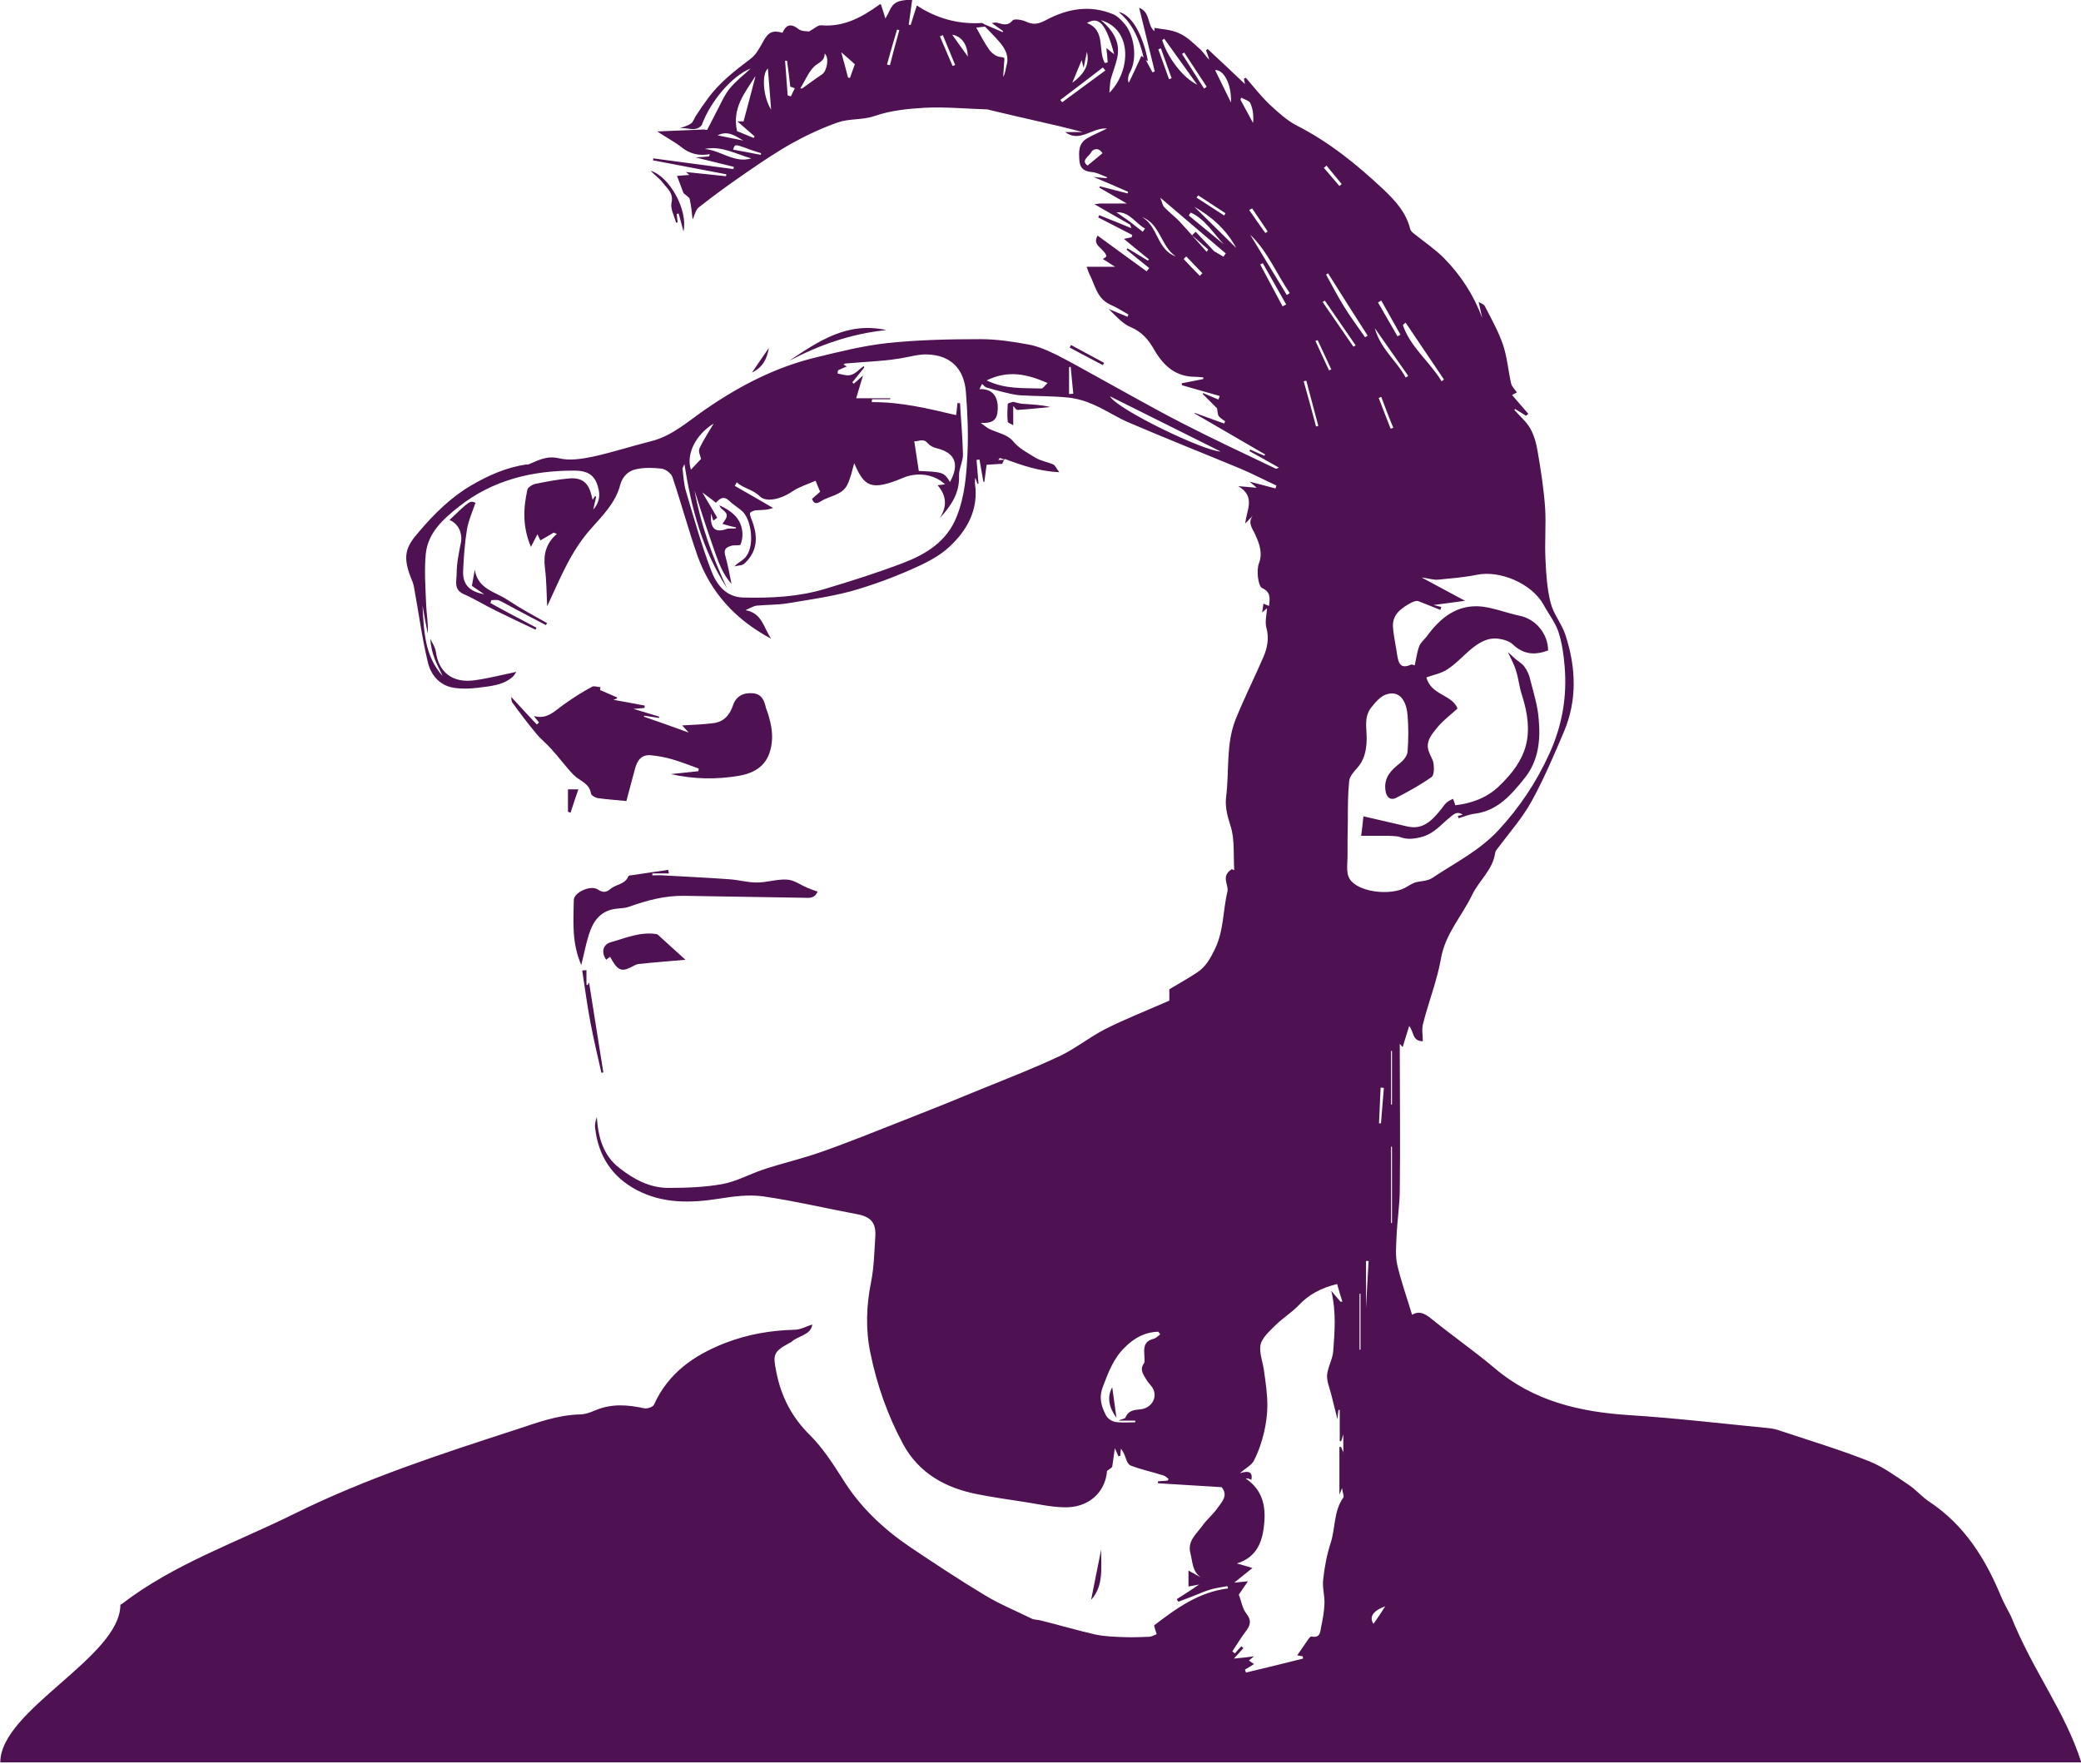 <?xml version="1.0" encoding="utf-8"?>
<!-- Generator: Adobe Illustrator 26.2.0, SVG Export Plug-In . SVG Version: 6.00 Build 0)  -->
<svg version="1.1" id="Layer_1" xmlns="http://www.w3.org/2000/svg" xmlns:xlink="http://www.w3.org/1999/xlink" x="0px" y="0px"
	 viewBox="0 0 641.2 543.6" style="enable-background:new 0 0 641.2 543.6;" xml:space="preserve">
<style type="text/css">
	.st0{fill:#4E1151;}
</style>
<g>
	<path class="st0" d="M619.6,497.9c-1-2-2.2-4-3.1-6.2c-4.8-11.6-11.3-21.9-22-29c-2.3-1.5-4.2-3.8-6.5-5.3
		c-3.9-2.6-7.8-5.5-12.1-7.2c-8.8-3.5-17.8-6.2-26.8-9.2c-1.4-0.5-2.8-0.9-4.2-1c-14.3-1.4-28.6-3.1-42.9-4
		c-15.3-1-29.5-4.3-41.5-14.5c-6.3-5.3-13.2-10.1-19.6-15.3c-2-1.6-3.7-2.4-5.8-1.1c-1.6-5.3-3.4-10.3-4.6-15.5
		c-0.6-2.8-0.3-5.8-0.2-8.6c0.2-4.9,1-9.8,1-14.6c0.2-13.9,0-27.8,0-41.7c0-0.9,0-1.8,0-3.1c0.5,0.6,0.8,0.9,0.9,1
		c0.6-2.1,1.3-4.2,2-6.5c1.5,1.8,0.9,4.7,4.2,4.7c0-1.9-0.4-3.8,0.1-5.5c1.7-6.7,4.3-13.2,5.5-20c1.3-7.6,6.5-13.1,9.6-19.6
		c2.1-4.4,6.4-7.7,7.1-13c0.1-0.5,0.5-1,0.9-1.5c3.5-4.7,7.5-9.2,10.3-14.3c3.8-6.9,6.9-14.2,10-21.5c4.1-9.7,3.7-19.7,0.5-29.6
		c-1.1-3.5-3.7-6.5-4.6-10c-1.1-4.3-1.4-8.8-1.6-13.3c-0.3-5.3,0.2-10.6-0.1-15.8c-0.4-5.9-1.3-11.7-2.3-17.5
		c-0.4-2.5-1.1-5.1-2.3-7.2c-1.2-2.1-3.2-3.8-4.9-5.7c0.1-0.1,0.2-0.2,0.2-0.3c1.2,0.7,2.3,1.4,3.4,2.1c0.2-0.2,0.5-0.4,0.7-0.6
		c-1.7-1.9-3.3-3.9-5-5.8c0.6-0.3,1.1-0.6,1.5-0.8c-0.7-1-1.6-1.8-1.8-2.8c-0.9-3.9-1.2-8.1-2.5-11.9c-1.4-4.1-3.6-8-5.6-11.9
		c-0.3-0.6-1.2-0.8-1.9-1.3c0.4,1.9,0.8,3.5,1.1,5c-2.6-7.1-6.6-13.2-11.8-18.5c-2.8-2.8-6.1-5-9.2-7.5c-0.5-0.4-1.1-0.9-1.2-1.5
		c-1.3-5.1-4.5-8.6-8.3-12.2c-8.1-7.6-16.6-14.5-26.6-19.6c-3.1-1.6-5.8-4.1-8.4-6.5c-2.6-2.5-4.9-5.4-7.3-8.2
		c0-0.1-0.3,0.1-0.6,0.2c0.1,0.6,0.2,1.3,0.3,1.7c-3.8-3.6-7.6-7.2-11.5-10.8c-0.2,0.1-0.3,0.3-0.5,0.4c0.4,1,0.7,1.9,1,2.9
		c-1.2-1.1-1.9-2.5-3-3.4c-2-1.8-4-3.8-6.4-4.8c-2.4-1.1-5.2-1.2-7.5-1.6c0,0,0,0.5,0,1c-2.3-1.8-1.1-5.8-4.7-7.2
		c1.7,6.8,3.2,13.2,4.8,19.6c-0.2,0.1-0.4,0.2-0.7,0.3c-0.8-1.4-1.5-2.9-2.3-4.3c-0.5-0.3-1-0.7-1.1-0.8c-1.2,2.6-2.5,5.5-3.9,8.3
		c-0.4-0.9-0.2-1.7,0-2.4c0.1-0.4,0.4-0.8,0.6-1.3c2.1-4.3,1-11.5-2.3-14.9c-0.9-1-1.9-2-3.1-2.5c-7.2-3-14.2-1.7-20.7,1.8
		c-2.5,1.3-4,1.5-6.3,0.4c-1.2-0.5-3.5-0.9-4-0.3c-1.6,1.9-3.1,1.1-4.8,0.7c-0.4-0.1-0.9,0-1.6,0.1c1.3,1,2.4,1.7,3.5,2.5
		c-0.1,0.1-0.1,0.2-0.2,0.3c-1.8-0.8-3.5-1.5-5.3-2.3c0,0,0,0,0.1,0.1c-0.5-0.2-0.9-0.7-1.4-0.6c-7.1,0.4-13.7-1.4-19.8-5.4
		c-0.7,2.2-1.3,4-1.9,6c-0.2,0-0.4-0.1-0.6-0.1c0.3-2.4,0.7-4.7,1.1-7.9c-1.8,0.4-3.9,0.3-5.3,1.3c-1.3,0.8-1.8,2.8-3,4.7
		c-0.5-1.7-0.9-3-1.4-4.4c-0.1,0-0.3,0-0.4,0.1c-5.4,3.9-11,7-18,6.4c-1-0.1-2.2,1.1-3.7,1.9c-0.7-0.1-2.3,0-3.2-0.7
		c-2.4-1.9-3.9-1.4-5,1.1c-3.1-0.9-4.4-0.1-5.9,2.6c-1.1,2-2.2,4.1-3.9,5.4c-4.9,3.7-9.7,7.4-13.3,12.4c-1.2,1.6-2.3,3.2-3.4,4.9
		c-0.6,0.8-0.9,2-1.6,2.6c-1.1,0.8-2.5,1.1-3.7,1.6c2.2-0.6,4.9,1.3,6.9-1c2.7-7.4,9.3-15.2,15.1-17.5c-2.1,2-4.5,3.8-6.4,6.1
		c-1.4,1.7-2.4,3.8-3.4,5.8c-1.2,2.3-2.4,4.7-3.6,7c-0.1,0.1-0.7-0.1-1-0.1c-4.5,0.2-9,0.4-14.4,0.6c2.7,1.8,5.2,3.1,7.4,4.8
		c2.6,2.1,5.4,2.8,8.8,2.2c-0.1,0.2-0.1,0.5-0.2,0.7c-1.1,0.1-2.2,0.2-4.2,0.3c4.4,1.1,8.1,2,11.8,2.9c0,0.2-0.1,0.5-0.1,0.7
		c-8.2-1.1-16.5-2.2-24.7-3.3c0,0.2-0.1,0.4-0.1,0.6c7.5,1.4,15.1,2.9,22.6,4.3c0,0.2-0.1,0.4-0.1,0.6c-4.1-0.4-8.1-0.9-12.4-1.3
		c0.4,0.3,0.7,0.5,1.1,0.9c-1.4,0.1-2.5,0.2-3.8,0.3c0.8,2.2,1.6,4.1,2,5.3c0.9,0.8,1.8,1.3,1.9,1.8c0.5,2.2,0.7,4.4,0.9,6.3
		c0.6-1.1,0.9-2.9,1.9-3.7c4.8-3.8,9.8-7.4,14.9-10.9c4.5-3.1,9.1-6.2,13.9-8.9c4.5-2.5,9.3-4.7,14.1-6.4c3.5-1.2,7.6-0.7,11.1-1.9
		c5.2-1.8,10.5-2.3,15.7-2.6c6.3-0.3,12.7,0.3,19,0.5c0.5,0,0.9,0.2,1.4,0.3c2.8,0.7,5.6,1.3,8.5,2c4.2,1,8.4,1.9,12.6,2.9
		c2.2,0.5,4.3,1.1,7.1,1.8c-2.2,0-3.7,0-5.4,0c4.6,3.4,8.3-1.5,12.9-1.1c-2.2,1.1-4.2,1.9-6.1,3c-2.8,1.6-2.6,4.3-2.4,7
		c0.2,2.2,1.4,3.2,3.7,3.4c1.6,0.1,3.2,1,4.8,1.6c0,0.1-0.1,0.2-0.1,0.3c-1.3-0.1-2.5-0.2-4.1-0.4c3.8,1.6,7.3,3.1,10.7,4.6
		c-0.1,0.2-0.1,0.3-0.2,0.5c-2.8-0.7-5.7-1.5-8.5-2.2c0,0.1-0.1,0.3-0.2,0.4c2.9,1.7,5.9,3.4,8.5,4.9c-2.6,0-5.5,0-8.3,0
		c-0.6,0.1-1.2,0.2-1.7,0.2c3.6,2.1,7.3,4.2,11,6.3c0.1,0.3,0.2,0.6,0.4,1.1c-3.4-1.4-6.6-2.7-9.9-4c-0.1,0.2-0.2,0.4-0.3,0.7
		c3.5,1.8,7,3.6,10.5,5.4c-0.1,0.2-0.2,0.4-0.2,0.7c-0.6,0.1-1.3,0.3-2.4,0.5c2.8,2.3,5.2,4.3,7.7,6.3c-0.1,0.1-0.2,0.3-0.3,0.4
		c-2.1-1.3-4.2-2.5-6.3-3.8c-0.1,0.2-0.2,0.3-0.3,0.4c2.3,1.9,4.6,3.8,7,5.7c-0.3,0.3-0.5,0.7-0.8,1c-5-3.6-10-7.3-15.1-11
		c-1.4,2.4,0.5,3.3,1.6,4.6c0.5,0.5,1,1.1,1.1,1.7c0,0.3-0.9,0.8-1.1,0.9c1.4,0.9,2.9,1.8,3.8,2.4c-2.9,0-6,0-8.8,0
		c0.4,0.9,0.5,1.5,0.8,2.1c1.8,3.4,2.3,7.6,6.4,9.5c2,0.9,3.8,2,5.7,3.1c-0.1,0.2-0.2,0.5-0.3,0.7c-1.9-0.8-3.9-1.6-5.8-2.4
		c2.2,2.1,4.2,4.5,6.8,5.6c3.4,1.4,5.6,4,7.2,6.9c2.9,5,6.6,8.4,12.7,8.4c0.8,0,1.7,0.1,2.5,0.2c0,0.2,0,0.3-0.1,0.5
		c-2.2,0.4-4.4,0.9-6.6,1.3c0,0.2,0.1,0.4,0.1,0.6c3.9,1.1,7.7,2.2,11.6,3.3c-0.1,0.4-0.2,0.7-0.4,1.1c-1.6-0.7-3.1-1.3-4.7-2
		c0,0.1-0.1,0.2-0.1,0.3c1.6,1.6,3.2,3.2,4.4,4.4c0.2,1.1,0.2,1.9,0.5,2.4c0.5,0.6,1.3,1.1,2,1.6c-0.1,0.2-0.2,0.5-0.3,0.7
		c-3-1.1-6.1-2.2-9.1-3.3c0,0.1,0,0.1,0,0.2c7.2,4.2,14.5,8.4,21.7,12.6c-0.1,0.1-0.1,0.3-0.2,0.4c-1.5-0.6-2.9-1.2-4.4-1.9
		c-0.1,0.2-0.1,0.3-0.2,0.5c2.9,1.6,5.8,3.2,9.1,5.1c-0.7,0.2-0.9,0.4-1,0.3c-9.6-4.6-19.3-9.1-28.8-14c-8.8-4.5-17.3-9.4-25.9-14.1
		c-4.2-2.3-8.4-4.7-12.7-6.9c-2.7-1.3-5.5-2.6-8.5-3.2c-4.9-0.9-10-1.7-15-1.7c-9.6,0-19.2,0.2-28.7,1.2c-7.5,0.8-15,2.7-22.4,4.5
		c-12.3,3-23.4,8.8-33.7,15.9c-5.4,3.7-10.3,8.3-17,9.9c-5.9,1.5-11.8,3.4-17.7,4.7c-3.4,0.7-7.2,1.3-10.5,0.5
		c-3.8-0.9-6.4,0.7-9.4,1.9c-0.2,0.1-0.4,0-0.6,0c-6.1,0.9-11.6,3.3-16.9,6.4c-6.2,3.6-11.3,8.6-16,14.1c-4.3,4.9-5.6,7.7-2.2,15.6
		c0.2,0.6,0.4,1.2,0.5,1.9c1.4,7.6,2.4,15.3,4.2,22.8c0.9,4,3.6,7.3,8,8c2.4,0.4,5,0.3,7.5,0c3.7-0.5,7.6-0.7,10.6-3.3
		c0.6-0.5,1-1.4,1.2-1.6c-4.3,0.9-8.5,2-12.9,2.6c-6.5,0.9-11-2.2-11.9-8.8c-0.2-1.4-1.1-2.7-1.7-4c0.1,2.2,0.6,4.2,1.3,6.1
		c0.7,1.9,1.7,3.6,2.5,5.4c-5.6-6.2-5.8-14-6.2-21.7c0.5,2.9,1,5.7,1.6,8.6c0.2-3.1-0.4-6.1-0.5-9.1c-0.2-5.2-0.6-10.4-0.1-15.5
		c0.7-6.5,5.3-10.6,10.2-14.5c10.4-8.2,22.5-11.1,35.4-11.1c2.7,0,5.6,0.4,7,3.7c1.2,3,1.3,5.7-1,8.3c0.3-1.3,0.6-2.7,0.9-4
		c-0.1,0-0.2-0.1-0.4-0.1c-0.2,0.3-0.4,0.7-0.7,1.1c-0.1-0.5-0.2-0.9-0.3-1.2c-0.9-3.9-2.8-5.7-6.8-5.4c-3.6,0.3-7.1,1-10.6,1.7
		c-0.9,0.2-2.3,1.1-2.4,1.8c-1.3,5.8-1.5,11.5,1.1,17.6c0.8-1.5,1.3-2.6,2-3.9c0.4,0.9,0.7,1.5,0.9,1.9c1.4-0.8,2.8-1.6,4.1-2.4
		c0.3,0.1,0.6,0.3,1,0.4c-3.4,2.9-4.2,6.4-3.7,10.4c0.5,3.9,0.5,7.9,0.7,11.9c4-8.6,7.3-17,13.5-23.9c3.6-4.1,7.6-8,9-13.5
		c0.7-2.6,2.5-4.3,4.8-4.8c2.6-0.6,5.4-0.5,8-0.2c1.2,0.2,2.9,1.4,3.3,2.6c2.7,8,4.9,16.2,7.7,24.2c4,11.2,11.5,19.6,22.7,25.6
		c-2.4-3.6-2.8-7.9-7.9-8.8c1.6-0.7,2.5-1.3,3.5-1.4c3.1-0.3,6.3-0.2,9.4-0.7c6.5-1.1,13.1-2,19.5-3.7c6.4-1.8,12.7-4.1,18.8-6.8
		c4.1-1.8,8.4-3.9,11.6-6.9c5.5-5.1,9.1-11.5,7.9-19.6c0-0.4,0-0.8,0.1-1.7c0.4,1.1,0.6,1.5,0.7,1.9c0.1,0,0.2-0.1,0.3-0.1
		c-0.2-2.4-0.4-4.8-0.6-7.3c0.3,0,0.6-0.1,0.9-0.1c0.4,2.3,0.8,4.5,1.2,6.8c0.1,0,0.2,0.1,0.3,0.1c0.3-2,0.5-4.1,0.7-5.3
		c1.8-0.1,3.3-0.2,4.8-0.3c0.2-0.5,0.5-1,0.8-1.5c5.3,2,10.6,3.8,16.8,4.1c-0.9-1.1-1.2-2.1-1.9-2.4c-1.8-0.8-3.9-1.1-5.5-2.1
		c-2.4-1.5-4.9-2.7-6.9-5.1c-1.6-2-4.9-2.6-7.4-3.8c-0.7-0.4-1.3-0.9-2.5-1.8c3.8,0.2,5-1,5.2-3.8c0.3-3.8-1.2-6.8-5.6-6.6
		c0.3-0.6,0.5-1.1,0.8-1.6c0.6,0.5,0.9,1,1.4,1.1c1.7,0.5,3.4,1,5.1,1.4c1.8,0.4,3.5,0.9,5.3,1c5,0.3,9.9,0.2,14.8,0.7
		c2.7,0.3,5.4,1.1,7.8,2.2c3.9,1.7,7.4,4.1,11.3,5.7c11.2,4.8,22.6,9.3,33.9,14c3.8,1.6,7.4,3.5,11.1,5.2c-0.1,0.3-0.2,0.6-0.3,0.9
		c-2.5-0.7-5-1.3-8-2.1c0.8,0.7,1.4,1.1,2.2,1.9c-2.2-0.2-3.9-0.4-5.7-0.5c5.6,3.2,2.5,7.5,2.2,11.5c0.8-0.8,1.5-1.6,2.3-2.4
		c-1.7,2.3,0,4,0.8,5.9c1.3,2.8,2.3,5.7,1.1,8.8c-0.8,2-0.3,7,1,7.6c2.7,1.2,2.4,3.2,2.1,5.5c-0.7-0.3-1.2-0.5-1.7-0.7
		c-0.1,0.7-0.2,1.4-0.4,2.7c0.9-0.8,1.3-1.1,1.5-1.3c-0.1,2-0.7,4.1-0.2,6c0.9,3.2,0.3,6.2-0.9,9c-2.8,6.5-6,12.8-8.6,19.3
		c-3,7.6-1.9,15.8-2.9,23.8c-0.4,3.1,0.4,6,1.4,9.1c1.3,4.2,0.8,9,1.1,13.5c-0.2-0.1-0.5-0.2-0.8-0.3c-0.4,0.4-0.9,0.6-1.2,1.1
		c-1.5,1.9,0.3,4-0.1,5.8c-1.4,5.8-1.1,12-3.8,17.6c-1.4,2.9-2.8,5.5-5.5,7.3c-2.7,1.8-5.6,3.4-8.6,5.2c0,1.2,0,2.5,0,3.5
		c-6.8,3-13.5,5.6-19.8,8.8c-4.7,2.4-8.9,5.8-13.6,8.1c-8,3.8-16.3,7-24.4,10.3c-8.2,3.4-16.4,6.7-24.6,9.9
		c-8.2,3.2-16.5,6.6-24.8,9.5c-5.9,2.1-12.1,3.5-18.1,5.5c-4.1,1.4-8.1,3.6-12.3,4.4c-5.5,1-11.2,1.2-16.8,1.2
		c-5.7,0-10.7-2.7-15-6.1c-5-3.8-6.6-9.5-7-15.7c-0.4,1.1-0.7,2.3-0.5,3.5c1,8.5,5.2,14.9,12.7,18.9c8.1,4.3,16.7,4.1,25.6,2.7
		c4.4-0.7,9-1.3,13.4-0.7c9.7,1.4,19.3,3.7,29,5.5c4.3,0.8,5.9,2.7,5.6,7c-0.3,4.6-0.4,9.4-1.3,13.9c-1.5,7.4-1.7,14.8-0.2,21.9
		c2,9.8,5.3,19.2,10.1,28.1c5,9.1,13.2,13.5,23,15.4c4.6,0.9,9.3,1.6,14,2.3c4.1,0.6,8.2,1.6,12.4,1.7c7.7,0.3,12.9-4.6,13.4-11.2
		c0.9-0.7,1.5-1,1.6-1.3c0.3-1.8,0.5-3.6,0.8-5.7c0.5,1,0.8,1.8,1.1,2.5c0.2-0.1,0.4-0.1,0.6-0.2c0-0.6,0.1-1.2,0.2-2.2
		c0.4,0.7,0.7,1.1,0.9,1.5c0.6,1.3,1,3.3,2,3.7c3.3,1.3,6.8,2,10.2,3.1c0.6,0.2,1.1,0.7,1.6,1.1c-0.1,0.2-0.3,0.4-0.4,0.5
		c-1,0.1-1.9,0.1-2.9,0.2c0,0.2,0,0.4,0,0.6c6.6,0.4,13.1,0.8,19.6,1.2c2.2,2.6,0,4.6-1.3,6.5c-1.4,2-3.4,3.6-4.7,5.5
		c-1.8,2.5-4.6,4.6-3.6,8.4c0.7,2.6,0.5,5.5,3.2,7.4c-1.2-0.7-2.4-1.3-3.8-2.1c0,1.8,0,3.3,0,4.9c1.3-0.2,2.1-0.4,3.3-0.6
		c-2.5,1.7-4.7,3.1-6.9,4.5c0.1,0.3,0.3,0.5,0.5,0.8c1.6-0.6,3.1-1.2,4.7-1.8c1.8-0.7,3.5-1.5,5.3-2c1.7-0.5,3.4-0.7,5.1-1
		c0.1,0.2,0.1,0.5,0.2,0.7c-9,1.1-15.9,6.1-22.8,11.4c0.2,0.9,0.5,1.7,0.8,2.7c-0.8,0.3-1.6,0.8-2.4,0.8c-2.6,0.1-5.2,0.2-7.7,0.1
		c-2.9-0.1-5.9-0.2-8.8-0.8c-5.7-1.3-11.4-3-17.1-4.4c-0.8-0.2-1.7-0.1-2.5-0.5c-4.9-2.4-10-4.5-14.6-7.3
		c-7.8-4.7-15.5-9.8-23.1-14.9c-8.2-5.6-15.3-12.3-20.6-20.9c-3-4.7-6.1-9.5-10-13.4c-5.6-5.5-8.9-11.9-10.4-19.5
		c-1.1-5.4-0.9-6.2,4-8.9c0.2-0.1,0.5-0.2,0.7-0.4c2.1-1.9,5.9-2,6.4-5.3c-1.8,0.5-3.6,1.6-5.5,1.6c-7.4,0.2-14.4,1.4-21.4,4.1
		c-9.7,3.8-17.5,9.3-21.9,19c-0.3,0.7-2.1,1.3-3,1.1c-5.1-1.1-10-1.5-15,0.6c-1.6,0.7-3.3,1.3-5,1.3c-6.8,0.2-12.9,2.5-19.3,4.6
		c-23.1,7.5-46.2,15-68.1,25.8c-18.1,9-37.5,15.6-53.7,28.1c-0.1,0-0.2,0-0.3,0.1c0,16.2-37,32.4-37,48.6c194.2,0,447,0,641.2,0
		C636.2,527,626.6,515.3,619.6,497.9z M232.8,23.4c-1.2,4.7-2.4,9.2-3.7,14c-0.1,0-0.6,0-1.9,0c2.2,1.9,3.7,3.2,5.3,4.6
		c-0.1,0.2-0.2,0.3-0.3,0.5c-1.9-0.8-3.7-1.5-5.1-2.1C225.5,33.3,229.5,28.6,232.8,23.4z M229,43.3c-2.5-0.5-5-1-7.9-1.6
		C224.3,40.1,226.6,41.9,229,43.3z M217.1,45.9c5.2-1.1,9.7,1.6,14.4,2.9C226.3,50.4,222.1,46.3,217.1,45.9z M234.4,47.7
		c-2.8-0.5-5.6-1.1-8.5-1.6c0.5-1.7,0.5-1.7,3.9-0.5c1.5,0.6,3.1,1.1,4.7,1.6C234.5,47.4,234.5,47.5,234.4,47.7z M236.6,21.1
		c0.3,4.1,0.7,8.4,1,12.7C235,29.6,234.7,22.7,236.6,21.1z M243.7,29.7c-0.3-0.1-0.6-0.2-1-0.3c-0.3-3.6-0.5-7.1-0.8-10.7
		c0.2,0,0.4,0,0.6,0c0.4,2.7,0.7,5.4,1,8c0.4,0.1,0.9,0.3,1.4,0.5C244.5,28,244.1,28.8,243.7,29.7z M253.3,22.9
		c-2.1,1.4-4.1,2.9-6.2,4.4c-0.1,0-0.3-0.1-0.5-0.1c1.6-2.5,2.8-5.8,5-7.3c1.5-1,2.5-1.6,2.5-3.4C255.6,17.7,254.8,21.9,253.3,22.9z
		 M261.9,24c-0.2,0-0.4-0.1-0.6-0.1c-0.6-2.4-1.3-4.9-2.1-7.8c1.6,1.4,2.8,2.4,4.2,3.7C263,20.9,262.4,22.5,261.9,24z M274.2,20.1
		c-0.3-0.1-0.6-0.2-0.9-0.2c1-3.6,2-7.2,3.1-10.8c0.2,0.1,0.4,0.1,0.7,0.2C276.1,12.9,275.1,16.5,274.2,20.1z M293.5,20.3
		c-1.3-3-2.6-6.1-3.9-9.1c0.3-0.1,0.6-0.2,0.9-0.4c1.3,3.1,2.5,6.1,3.8,9.2C294,20.2,293.7,20.3,293.5,20.3z M293.4,10.7
		c2.7,0.4,4.7,2.8,4.8,6.7C296.4,14.9,294.8,12.7,293.4,10.7z M310.1,20.3c-0.3,1.1-0.3,2.2-1,3.4c0.1-1.5,0.2-3,0.3-4.5
		c0.2-1.7,0.2-1.4-1.5-1.7c-1.1-0.2-2.4-1.2-3.1-2.2c-1.5-2.1-2.7-4.5-4-6.8c0.8-0.1,1.8-0.2,2.7-0.3c1.5,1.6,3.2,3.2,4.6,4.9
		C309.8,15.1,311,17.4,310.1,20.3z M335.1,51c-2.2-1.5,0.5-2.9,1-3.9c0.6-1.3,2.4-1.8,3.6,0.1C338.3,48.4,336.8,49.6,335.1,51z
		 M333.3,18.5c0.2,0.9,0.3,1.4,0.6,2.4c0.4-2.1,0.7-3.5,1-4.9c1,4.2-1.2,7.1-4.5,9.5C331.3,23.3,332.2,21.1,333.3,18.5z M327.3,31.5
		c-0.2-0.2-0.4-0.5-0.6-0.7c4.4-3.3,8.8-6.7,13.1-10c0.3,0.3,0.5,0.6,0.8,0.9C336.2,24.9,331.8,28.2,327.3,31.5z M340.4,19.4
		c-2.2-3.9,0.4-10.1-5.5-12.3c3.7-2.2,5.9,0.2,8.4,9.6c-0.9-0.7-1.6-1.2-2.4-1.9c0.2,1.6,0.3,3,0.4,4.4
		C341.1,19.3,340.7,19.4,340.4,19.4z M341.8,28.6c0.2-1.8,0.2-2.9,0.4-4c0.6-2.2,1.5-4.4,2-6.6c1-4.4-0.6-8.1-5-11.8
		C349.1,9.1,348.4,22,341.8,28.6z M219.9,130.5c-1.4,2.4-3.1,4.9-4.4,7.7c-0.4,1,0.4,2.5,0.5,3.2c-1.1,1.2-2.2,2.3-3.1,3.3
		C211.3,140.1,214.3,133.9,219.9,130.5z M298.1,139.6c-0.3,6.6-0.8,13.2-3.3,19.5c-3,7.7-9.4,11.6-16.4,14.3c-7.9,3-16,5.6-24.1,8
		c-8.2,2.5-16.7,2.9-25.2,2.7c-5.6-0.1-8.4-4.2-10-8.4c-3-7.9-5.3-16.1-7.7-24.2c-0.7-2.3-0.8-4.7-1.1-7.1c0-0.3,0.3-0.7,0.6-1.4
		c2.1,13.7,5.6,26.6,13.1,38.2c-4.5-9.6-8.1-19.6-10-30.1c1.6,4.9,3.1,9.9,4.8,14.7c1.8,4.9,3,10.1,6.6,14.1c-0.6-3.1-1.2-6.1-2-9
		c-0.5-2,0.8-2.4,2.1-2.8c0.9-0.2,2.6,0.1,2.7-0.4c0.5-1.2,0.7-2.8,0.5-4.1c-0.5-4.1-3.5-6.3-7-7.9c0.3,1.6,3.2,1.9,1.9,4.2
		c-0.3,0.5-0.6,0.9-1,1.5c1.3,0.4,2.7,0.8,4.2,1.1c0,0.1-0.1,0.2-0.1,0.3c-1,0.1-2-0.1-2.9,0.2c-3.4,1.2-5.1-0.1-4.7-4.8
		c0.3,1.1,0.5,1.6,0.7,2.2c0.4-0.3,0.8-0.6,1.2-0.9c-1.4-2.4-2.8-4.7-4.6-7.8c1.7,1.3,3,2.2,4.2,3.2c1.2-1.4,2.4-2.2,4.1-0.6
		c1.2,1.2,2.8,2.1,4,3.2c2.9,2.6,4.1,11.4,0.6,14.6c-0.8,0.8-1.9,1.2-3,2.4c1-0.3,2.4-0.2,3.1-0.9c4.4-4.1,4.1-8.9,2-14
		c-0.2-0.6-0.5-1.5-0.2-1.7c0.5-0.4,1.3-0.7,2-0.7c1.5-0.1,3.1,0,5-0.7c-3.9-2.3-7.8-4.5-11.8-6.8c0.2-0.4,0.4-0.7,0.6-1.1
		c2.1,1.9,5,2.2,7.1,4.3c2,2,6.6,0.9,10.2-1.6c2.1-1.4,4.6-2.1,7-3.2c0.6,1.4,0.9,2.3,1.4,3.4c-0.7,0.6-1.5,1.3-2.5,2.2
		c0.5,1.3,1.1,1.8,2.8,0.7c2.7-1.7,6.5-1.8,8.1-5.1c1-2.1,1.5-4.4,2.1-6.6c3.1,7.2,5.1,8.7,15.1,4.5c4.3-1.8,9.4-1.2,12.9,2
		c-0.6,0.1-1.3,0.2-2.3,0.3c2.9,3.4,2.9,6.7,0.6,10.2c3.5-3.8,6.2-7.7,6-13.1c-0.1-2.2,1.3-4.5,1.2-6.7c-0.1-5.2-0.6-10.4-0.9-15.7
		c-0.3,0-0.6,0-0.8,0c-0.1,1.4-0.3,2.9-0.4,3.7c-8.5-2-17-4.1-26-4c0-0.3,0.1-0.6,0.1-0.9c1.9,0,3.8,0,5.6,0c0-0.1,0-0.2,0-0.3
		c-3.3,0-6.6,0-10.5,0c0.7-2.3,1.4-4.7,2.1-7c-0.9,0.8-1.8,1.6-2.8,2.5c-0.2-0.1-0.3-0.3-0.5-0.4c1.2-1.5,2.5-3.1,3.7-4.6
		c0-0.1-0.1-0.2-0.2-0.4c-1.3,0.9-2.4,2.3-3.9,2.7c-1.2,0.4-2.8-0.2-4.1-0.4c0-0.3,0-0.7,0.1-1c0.9-0.4,1.7-0.8,2.7-1.2
		c-0.5-0.3-0.7-0.4-1-0.6c0.2-0.1,0.4-0.3,0.5-0.3c6.4-0.6,13-0.7,19.2-2c2-0.4,4.1-0.9,6.1-0.8c7.2,0.2,11.3,4.4,11.9,11.4
		C298.1,127.1,298.4,133.3,298.1,139.6z M281.7,135.9c1,0.4,2.6-1.2,4.2,0.7c0.6,0.7,1.7,1.3,2.7,1.5c5.4,1.3,7.3,4.6,4.1,10.4
		c-1.8-3-2.2-3.1-9.6-3.4C282.6,142,282.2,139,281.7,135.9z M308.1,141.1c0.5,0.2,1.1,0.4,1.7,0.6c-0.7,0-1.4,0-2.2,0
		C307.7,141.5,307.9,141.3,308.1,141.1z M320.9,119.7c-5.5-0.2-11.1,0.3-16.9-2.5c6.8-3.3,12.5-1.9,18.8,0.8
		C321.9,118.8,321.4,119.7,320.9,119.7z M329.4,121.4c0-2.8,0-5.5,0-8.3c0.2,0,0.4-0.1,0.5-0.1c0.3,2.8,0.5,5.6,0.8,8.3
		C330.3,121.3,329.9,121.4,329.4,121.4z M342,122.1c11.3,5.6,22.6,11.3,34.1,17C371.2,139.1,344.3,126.2,342,122.1z M352.6,417.8
		c0,0.8,0.2,1.7-0.1,2.2c-1.5,2.1-0.1,3.6,0.8,5.2c0.6,1,1.6,1.8,2.1,2.9c1.2,2.8-0.8,5.8-4,6.1c-1.9,0.2-3.7,0.3-4.6,2.5
		c-0.2,0.5-1.4,0.5-2.1,1c1.7,0,3.4,0,5.1,0c0,0.2,0,0.4,0,0.5c-2,0-4.1,0.2-6.1-0.1c-1.1-0.2-2.4-1-2.9-2c-1.4-2.7-2.3-5.3-1-8.8
		c1.7-4.5,3.3-8.8,6.8-12.2c2.9-2.9,6.2-4.7,10.3-4.8c0.2,0.3,0.4,0.5,0.6,0.8c-0.7,0.5-1.3,1.2-2.1,1.4
		C352.2,413.3,352.5,415.6,352.6,417.8z M433.1,99.4c4,5.9,7.9,11.7,11.8,17.5c-0.2,0.2-0.5,0.4-0.7,0.6c-3.6-6-9.5-10.4-11.9-17.2
		C432.2,100.1,432.7,99.7,433.1,99.4z M425.6,92.6c2,3.5,3.9,7,5.9,10.5c-0.3,0.2-0.6,0.4-0.9,0.5c-2-3.5-4-6.9-6-10.4
		C424.9,93,425.2,92.8,425.6,92.6z M433.9,115.8c-0.3,0.2-0.5,0.4-0.8,0.5c-2.7-5.1-7.7-8.7-9.5-15.2
		C427.3,106.4,430.6,111.1,433.9,115.8z M429.3,131.8c-0.3,0.1-0.5,0.2-0.8,0.3c-1.2-3.1-2.5-6.3-3.7-9.5c0.3-0.1,0.5-0.2,0.8-0.3
		C426.8,125.5,428,128.7,429.3,131.8z M408.7,51c1.6,1.9,3.1,3.8,4.7,5.7c-0.2,0.2-0.5,0.4-0.7,0.6c-1.6-1.9-3.2-3.7-4.8-5.6
		C408.2,51.5,408.5,51.3,408.7,51z M421.4,103.4c-0.2,0.2-0.5,0.3-0.8,0.5c-2.2-3.2-4.5-6.2-6.5-9.5c-2-3.2-3.7-6.5-5.5-9.8
		c0.2-0.1,0.4-0.3,0.6-0.4C413.2,90.6,417.3,97,421.4,103.4z M408.2,92.6c3.2,4.6,6.3,9.2,9.5,13.8c-0.2,0.1-0.4,0.3-0.7,0.4
		c-3.2-4.6-6.3-9.2-9.5-13.8C407.8,92.9,408,92.8,408.2,92.6z M406,104.8c1.4,3,2.8,6,4.2,9c-0.2,0.1-0.5,0.2-0.7,0.3
		c-1.4-3-2.8-6-4.2-9.1C405.5,105,405.8,104.9,406,104.8z M402.5,117.3c1.2,4.6,2.5,9.3,3.7,13.9c-0.2,0.1-0.5,0.1-0.7,0.2
		c-1.2-4.6-2.5-9.3-3.8-13.9C402,117.4,402.2,117.3,402.5,117.3z M379.3,31.6c-1.6-3.3-3.3-6.7-4.9-10
		C377,21.4,379.5,25.8,379.3,31.6z M377.6,65.7c-0.1,0.2-0.3,0.5-0.4,0.7c-2.8-1.8-5.7-3.7-8.5-5.5c0.1-0.2,0.3-0.5,0.5-0.7
		C372,62,374.8,63.9,377.6,65.7z M364.9,16.2c2.3,3.5,4.6,7,6.9,10.5c-0.2,0.2-0.5,0.4-0.8,0.6c-2.3-3.6-4.5-7.1-6.8-10.7
		C364.4,16.5,364.7,16.3,364.9,16.2z M358.7,11.9c3.4,4.7,6.8,9.5,10.2,14.2c-4.6-2.2-9.2-8.6-10.8-13.7
		C358.3,12.2,358.5,12.1,358.7,11.9z M366.9,65.5c4.4,2,6.9,6.3,10.2,9.8c-3.6-3-7.2-5.9-10.8-8.9C366.5,66,366.7,65.7,366.9,65.5z
		 M357.7,14.9c1.1,3.1,2.2,6.1,3.3,9.2c-0.3,0.1-0.5,0.2-0.8,0.3c-1.1-3.1-2.2-6.1-3.3-9.2C357.2,15.1,357.4,15,357.7,14.9z
		 M352.1,71.4c-1.4-1.1-2.7-2.1-4.1-3.2c-1.3-0.9-2.7-1.9-4-2.8c4.1-0.2,5.8,3.4,8.8,5C352.6,70.7,352.4,71,352.1,71.4z M351.7,66.8
		c5.9,2.1,5.9,9.1,10.6,12.2C356.4,77,356.8,69.4,351.7,66.8z M369.7,85c-1.7-1.7-3.3-3.4-5-5.2c0.3-0.3,0.5-0.5,0.8-0.8
		c1.7,1.7,3.3,3.5,5,5.2C370.2,84.4,370,84.7,369.7,85z M377,79.1c-1-0.6-1.9-1.1-2.9-1.7c-1.9-2-3.8-4-5.7-6
		c-0.4,0.4-0.7,0.7-1.1,1.1c1.7,1.5,3.3,2.9,5,4.4c-0.2,0.2-0.4,0.5-0.5,0.7c-2.8-3.1-5.5-6.3-8.3-9.3c-1.5-1.6-3.3-2.9-4.8-4.5
		c-0.5-0.5-0.6-1.5-1.2-2.9c7.2,6.1,13.7,11.7,20.2,17.2C377.3,78.5,377.2,78.8,377,79.1z M368,63.7c5.4,3.1,9.9,7.1,12.9,12.7
		C376.7,72.2,372.3,68,368,63.7z M382.5,30.1c1,0.6,2.5,0.9,2.8,1.8c0.8,1.8,1,3.9,0.8,6c-1.3-2.4-2.6-4.8-3.9-7.2
		C382.3,30.4,382.4,30.2,382.5,30.1z M385.8,64.2c1.6,2.4,3.2,4.7,4.8,7.1c-0.2,0.2-0.5,0.3-0.7,0.5c-1.7-2.3-3.3-4.7-5-7.1
		C385.2,64.5,385.5,64.4,385.8,64.2z M397.4,90.3c-0.3,0.2-0.6,0.4-0.9,0.6c-3.8-6.2-7.5-12.4-11.3-18.6
		C390.5,77.3,393.3,84.3,397.4,90.3z M388.3,81.5c0.3-0.1,0.5-0.3,0.8-0.4c2.4,4.2,4.8,8.5,7.2,12.7c-0.4,0.2-0.8,0.4-1.1,0.6
		C392.9,90.1,390.6,85.8,388.3,81.5z M413.9,461.4c-3,4.2-2.4,9.4-3.9,14c-1.2,3.7-1.9,7.5-2.3,11.3c-0.3,2.4,0.5,4.9,0.4,7.4
		c-0.1,2.3-0.5,4.7-1,7c-0.3,1.5-0.2,3.7-3,3.1c-0.4-0.1-1.1,1-1.5,1.6c-1,1.4-1.9,2.8-2.9,4.2c0.4,0.1,1.1,0.2,1.7,0.3
		c0,0.2,0.1,0.5,0.1,0.7c-5.9,1.5-11.7,2.9-17.6,4.3c-0.1-0.3-0.2-0.6-0.3-0.9c0.9-0.5,1.8-1.1,2.8-1.7c-0.6-0.4-1.2-0.8-1.6-1.1
		c0.4-0.3,0.9-0.7,1.6-1.3c-2.2,0.3-3.9,0.5-6.2,0.7c1.3-1.4,2.1-2.3,2.9-3.2c-0.2-0.2-0.4-0.4-0.6-0.6c-0.7,0.7-1.4,1.5-2,2.2
		c-0.3-0.2-0.5-0.4-0.8-0.6c1.3-2,2.6-4.1,4-6c1.5-1.9,2.1-3.4,0.3-5.7c-1.2-1.5-1.5-3.8-2.3-5.8c0.8-1.2,1.6-2.3,2.8-4.1
		c-1.9,0.2-3,0.3-4.2,0.4c1.7-1.4,3.4-2.7,5.6-4.5c-2.2-0.7-3.4-1-4.8-1.4c6.1-1.9,7.9-6.6,8.4-12.1c0.6-5.6-0.5-10.6-5.7-14.1
		c0.3,0,0.6,0,1,0.1c0.3,0.1,0.5,0.2,0.8,0.3c0.4-2.4-0.8-2.9-3.6-2c2-1.7,3.8-2.6,4.4-4c1.4-2.7,2.4-5.7,3.1-8.7
		c0.6-2.6,1-5.5,1-8.2c0-3.5-0.5-6.9-1-10.4c-0.3-2.8-1.6-5.7-1.1-8.3c0.5-2.2,2.8-4.2,4.6-6c2.2-2.2,5-3.9,7.1-6.1
		c3.2-3.4,7-5.4,11.9-6.6c0.5,1.8,1,3.6,1.6,5.4c-0.2,0-0.3,0.1-0.5,0.1c-0.8-0.9-1.6-1.8-2.9-3.4c1.6,6.8,1,12.7,0.6,18.6
		c-0.2,2.5-1.7,4.9-1.9,7.4c-0.1,2,0.8,4,1.3,6c0.6,2.4,1.2,4.7,1.9,7.6c0.1-1.3,0.2-2.1,0.3-2.9c0.1,0,0.2,0,0.4,0
		c0,3.2,0,6.4,0,9.6c0.1,0,0.3,0,0.4,0.1c0.2-0.5,0.4-1.1,0.7-2.2c0,2.1,0,3.6,0,5.6c-0.3-0.8-0.5-1.2-0.7-1.7c-0.2,0-0.3,0-0.5,0
		c0,5,0,10,0,14.7c0.1-0.2,0.3-0.7,0.8-2C413.8,460.3,414.2,461.1,413.9,461.4z M415.2,264c0-3.8,0-7.5,0.1-11.3c0-4,0-8,0.4-12
		c0.1-1.4,1.4-2.9,2.4-4c2.3-2.5,2.9-5.5,3-8.7c0.1-3.4-1-7,1.4-10c1.3-1.7,3-3.6,4.8-4.1c4-1.2,6,2,6.4,6.4c0.3,3.7,0.3,7.5,0,11.3
		c-0.1,1.3-1.3,2.7-2.3,3.5c-2.8,2.2-5.1,4.5-4.5,8.5c0.3,2.1,1.6,3.2,3.5,2.1c3.7-1.9,7.3-3.9,10.7-6.3c0.8-0.6,0.8-2.8,0.6-4.2
		c-0.2-1.3-1.1-2.5-1.5-3.8c-1-3,1-5.2,2.6-7.2c1.8-2.2,4.1-3.9,6.3-5.9c-1.6-4.3-8.2-4.1-9.6-9.6c2.2-0.8,4.6-1.2,6.5-2.5
		c2.5-1.6,4.6-3.9,6.9-5.9c2.6-2.2,5.4-4,8.9-3.5c1.5,0.2,3.4,0.8,4.4,1.8c3.3,3.1,6.8,3.3,10.8,1.8c0-5.1-3.8-9.7-8.8-10.7
		c-3.8-0.8-7.6-2.3-11.4-2.8c-7.7-0.9-13,3.4-17.2,9.2c-0.8,1-1.9,1.9-2.3,3c-0.7,1.8-0.9,3.8-1.4,5.9c-0.4-0.1-0.9-0.4-1.2-0.2
		c-3.2,1.4-3.8-0.5-4.2-3c-0.4-2.9-1.1-5.8-1.3-8.7c-0.2-3.9,2.7-5.8,5.6-7.4c0.8-0.4,1.7-0.7,2.2-0.5c2.3,0.9,4.5,1.8,6.8,2.7
		c0.1-0.3,0.2-0.6,0.3-0.9c-0.8-0.2-1.6-0.4-2.4-0.6c3.6-0.5,7-0.9,9.7-1.3c-4-2.1-8.3-4.5-13.4-7.2c2.2,0.3,3.6,0.8,5,0.7
		c4-0.4,8.1-0.7,12-1.5c7.2-1.5,17,2.7,20.6,9.2c1.5,2.8,3.6,5.4,4.6,8.4c1.1,3.4,1.6,7,1.9,10.6c0.8,9.4-0.8,18.4-4.7,26.9
		c-4,8.8-9.2,16.6-15.8,23.7c-5.9,6.3-13.4,10-20.3,14.6c-1.4,1-3.6,0.9-5.3,1.4c-1.1,0.4-2.1,1.1-3.2,1.7
		c-4.4,2.2-12.9,1.4-16.2-1.9C414.5,269.7,415.2,266.7,415.2,264z M426.4,335.2c-0.3,3.6-0.6,7.3-0.9,10.9c-0.2,0-0.4,0-0.6,0
		c0.2-3.6,0.3-7.3,0.5-11C425.7,335.1,426.1,335.1,426.4,335.2z M419.2,415.8c-0.1,0-0.2,0-0.3,0.1c0-5.8,0-11.5,0-17.3
		c0.1,0,0.2,0,0.3,0C419.2,404.3,419.2,410,419.2,415.8z M420.9,403c0-4.2,0-9.4,0-14.5c0.3,0,0.5,0,0.8,0
		C421.4,393.6,421.1,398.8,420.9,403z M423.2,500.3c-1.4-2.1-0.2-4,3.6-5.4C425.7,496.7,424.5,498.5,423.2,500.3z M428.9,376.8
		c-0.1,0-0.2,0-0.3,0c0-7.9,0-15.7,0-23.5c0.1,0,0.2,0,0.3,0C428.9,361.1,428.9,369,428.9,376.8z M428.9,340.3c-0.1,0-0.2,0-0.3,0
		c0-5.5,0-11,0-16.5c0.1,0,0.2,0,0.3,0C428.9,329.2,428.9,334.8,428.9,340.3z"/>
	<path class="st0" d="M157.5,214.7c0.1,0.5,0,1.3,0.4,1.8c2.4,3.3,4.8,6.5,7.4,9.6c1.4,1.7,3.1,3,4.5,4.6c2.4,2.6,4.5,5.5,6.9,8
		c1.8,1.9,4.9,2.5,5.4,5.8c0.1,0.6,1.4,1.3,2.1,1.4c2.9,0.4,5.8,0.6,8.8,0.9c1-3.6,1.8-6.9,2.7-10.1c0.7-2.5,2-4.3,4.9-4
		c2.1,0.2,4.3,0.6,6.4,1.2c2.8,0.8,5.5,1.9,8.3,2.9c0,0.2-0.1,0.5-0.1,0.8c-2.8,0.3-5.7,0.6-8.5,0.9c7.1,1.6,14.1,1.7,21.1,0.5
		c4.9-0.9,8.7-3.2,9.8-8.9c0.7-3.5,0.1-6.7-0.9-10c-0.2-0.7-0.5-1.4-0.7-2c-0.5-2.2-1.2-4.2-3.9-4.5c-3-0.3-5.3,0.9-6.2,3.6
		c-1,3-2.8,5.2-6.1,5.6c-3.1,0.4-6.2,0.5-9.6,0.7c0.7,0.8,1.3,1.4,2,2.2c-4.7-1.7-9.2-3.3-13.8-4.9c0-0.1,0-0.2,0.1-0.3
		c1.5,0.2,3.1,0.5,4.6,0.7c0-0.1,0-0.3,0-0.4c-2.5-0.8-5-1.5-7.9-2.4c1.5-0.1,2.4-0.2,3.4-0.3c0-0.2,0-0.5,0.1-0.7
		c-3.2-0.6-6.3-1.2-9.7-1.8c0.4-0.2,0.6-0.2,0.9-0.3c0.1,0,0.1-0.1,0.3-0.4c-1.9-0.8-3.7-1.6-5.3-2.3c0-0.1,0.1-0.5,0.1-0.9
		c-0.9,0-2-0.5-2.6-0.1c-3,1.6-5.8,3.4-8.6,5.4c-2.8,1.9-5.1,4.8-9.3,3.6c0.6,0.8,1.1,1.4,1.6,2c-0.2,0.2-0.5,0.4-0.7,0.6
		C162.7,220.4,160.1,217.5,157.5,214.7z"/>
	<path class="st0" d="M251.9,274.7c-1.2-0.4-2.2-0.8-3.2-1.2c-2.1-0.9-4.1-2.4-6.2-2.5c-3-0.2-6.2,0.9-9.3,0.9c-2.8,0-5.6-0.8-8.4-1
		c-6.8-0.5-13.7-0.8-20.5-1.2c-1.1-0.1-2.2,0-3.3,0c0-0.2,0-0.4,0-0.6c1.7,0,3.4,0,5.1,0c-0.1-0.4-0.1-0.7-0.2-1.1
		c-3.9,0.6-7.7,1.1-11.6,1.7c-0.3,0-0.6,0.1-0.7,0.3c-1,2.5-3.7,2.4-5.4,3.8c-1.5,1.3-2.5,1.2-4.1,0.2c-2.2-1.4-7.3,1-7.3,3.3
		c-0.1,6.5-0.7,13.1,2.3,20c0.9-3.5,1.4-6.4,2.3-9.2c1.2-3.9,3.2-7.1,7.6-8c1.6-0.3,3.3-0.2,4.7-0.7c5.6-2,11.2-3.5,17.1-3.4
		c12.3,0.2,24.6,0.4,36.9,0.6C249.3,276.7,251.1,276.8,251.9,274.7z"/>
	<path class="st0" d="M188,294.8c2.1,4,3.4,4.7,6.2,3.3c0.9-0.4,1.7-1,2.6-1.1c4.5-0.5,9.1-0.8,14.4-1.3c-2.9-2.6-5.2-4.7-7.5-6.8
		c-0.5-0.4-0.9-1-1.4-1.1c-5-0.8-9.5,1.2-14.1,2.5c-2.5,0.7-3,3.2-1.4,5.4C187.1,295.4,187.5,295.1,188,294.8z"/>
	<path class="st0" d="M140.7,176.8c0,2.1-1,4.8,2.1,6.2c3.4,1.5,6.6,3.5,9.9,5.1c4.1,2,8.2,4,12.3,5.9c0.1-0.2,0.2-0.4,0.3-0.6
		c-4.7-2.5-9.5-5-14.2-7.6c0.1-0.3,0.2-0.6,0.3-0.9c0.8,0,1.7-0.2,2.4,0.1c1.7,0.8,3.4,1.8,5.1,2.7c3.1,1.6,6.2,3.3,9.3,4.9
		c0.1-0.2,0.2-0.4,0.4-0.6c-4.1-2.3-8.2-4.5-12.1-7.1c-3.8-2.6-9.3-3.3-10.2-9.4c-0.3,1.8-0.6,3.2-0.9,5c0.9,0.6,2.2,1.5,3.8,2.6
		c-4.7-0.9-6.7-3.1-6.5-7.3c0.2-4.3,0.5-8.6,1.2-12.8c0.5-2.8,1.7-5.4,2.6-8.1c-1.7-0.7-1.7-0.7-8,5.3c2.6,1.1,3.9,3.7,3.6,6.5
		C141.4,170.3,140.7,173.5,140.7,176.8z"/>
	<path class="st0" d="M243.1,111.2c9.3-4.9,19.1-8.4,30-9.5C261,99,252.1,105.2,243.1,111.2z"/>
	<path class="st0" d="M179.4,299c0.8,5.3,1.5,10.6,2.5,15.9c1,5.2,2.2,10.4,3.4,15.6c0.2,0,0.4,0,0.6-0.1
		c-1.5-9.2-2.9-18.5-4.4-27.7c-0.2,0.3-0.3,0.5-0.4,0.8c-0.1,0-0.3-0.1-0.4-0.1c0-1.5,0-3,0-4.5C180.2,298.9,179.8,299,179.4,299z"
		/>
	<path class="st0" d="M210.6,71.3c1.4-6.6-4.2-16.8-10.1-18.7c1.2,1.4,2.8,2.4,3.8,3.8c1.3,1.7,3.3,3.1,2.6,6.1
		c-0.4,1.8,0.9,4.1,1.4,6.1c0.2,0,0.3-0.1,0.5-0.1c-0.1-0.9-0.2-1.7-0.3-2.6c0.2,0,0.4-0.1,0.6-0.1C209.6,67.4,210,69.1,210.6,71.3z
		"/>
	<path class="st0" d="M344.7,3.7c3.2,2.7,6,6.5,7.8,14.6c0.4,0.2,0.7,0.3,1.2,0.5C352.1,10.4,348.5,4.4,344.7,3.7z"/>
	<path class="st0" d="M352.6,18.3C352.5,18.3,352.5,18.3,352.6,18.3L352.6,18.3C352.5,18.3,352.5,18.3,352.6,18.3
		C352.5,18.3,352.6,18.3,352.6,18.3C352.6,18.3,352.6,18.3,352.6,18.3z"/>
	<path class="st0" d="M336.2,492.9c4-4.4,3-10.1,3.1-15.5C338.2,482.7,337.2,487.9,336.2,492.9z"/>
	<path class="st0" d="M175,243.2c0,2.4,0,4.6,0,6.9c0.3,0.1,0.5,0.2,0.8,0.3c0.8-2.4,1.5-4.7,2.4-7.2
		C177.1,243.2,176.1,243.2,175,243.2z"/>
	<path class="st0" d="M310.5,124.5c-0.1,1.8-0.2,3.6,0,5.4c0,0.4,1.1,0.7,1.7,1.1c0-2.2,0-4.1,0-5.9c0.4,0.4,0.9,1.2,1.3,1.2
		c3.4-0.2,6.8-0.6,10.1-0.9c-2.9-0.7-5.8-0.8-8.7-1c-0.9-0.1-1.8-0.4-2.7-0.6C311.5,124,310.5,124.2,310.5,124.5z"/>
	<path class="st0" d="M340.2,111.8c-3.4-1.8-6.8-3.7-10.2-5.5c-0.1,0.3-0.3,0.5-0.4,0.8c3.4,1.8,6.8,3.6,10.2,5.4
		C339.9,112.3,340.1,112,340.2,111.8z"/>
	<path class="st0" d="M231.7,114.8c3.4-1.7,4.6-4.2,5.2-7.6C235.1,109.8,233.5,112.1,231.7,114.8z"/>
	<path class="st0" d="M431.4,257.9c2.2,0.8,4.1,0.6,6.5,0c4-1,6.2-4,9-6.2c1.4-1.2,2.3-1.7,3.8-0.7c-0.5,0.1-1,0.3-1.5,0.4
		c0.1,0.2,0.1,0.5,0.2,0.7c1.7-0.5,3.3-1.2,5-1.4c7.1-0.9,11.3-5.9,15.4-11c4.3-5.4,4.9-11.8,4.3-18.2c-0.3-4.1-1.6-8.1-2.6-12.1
		c-0.3-1.4-0.9-2.8-1.8-4c-0.7-1-1.9-1.6-2.9-2.5c-0.7-0.6-1.3-1.2-2.2-2c1,2.2,2,3.9,2.5,5.7c0.8,2.4,1,5,1.8,7.4
		c4,12.5,1.7,19.9-7.1,28.3c-3.7,3.5-8.3,5.2-13.4,5.8c-0.2-0.7-0.4-1.3-0.7-2c-0.7,0.4-1.5,0.7-2,1.2c-0.7,0.6-1.2,1.5-1.8,2.2
		c-2.7,3.3-5.5,6.3-10.4,5.1c-4.3-1-8.6-2-13.4-3.1c-0.2,2.1-0.4,3.9-0.7,6c2.9,0,5.5,0,8,0C428.9,257.6,430.2,257.5,431.4,257.9z"
		/>
	<path class="st0" d="M344,436.8c-0.5-3.6-0.9-6.6-1.3-9.4C341.2,430.2,341.4,433.2,344,436.8z"/>
</g>
</svg>
